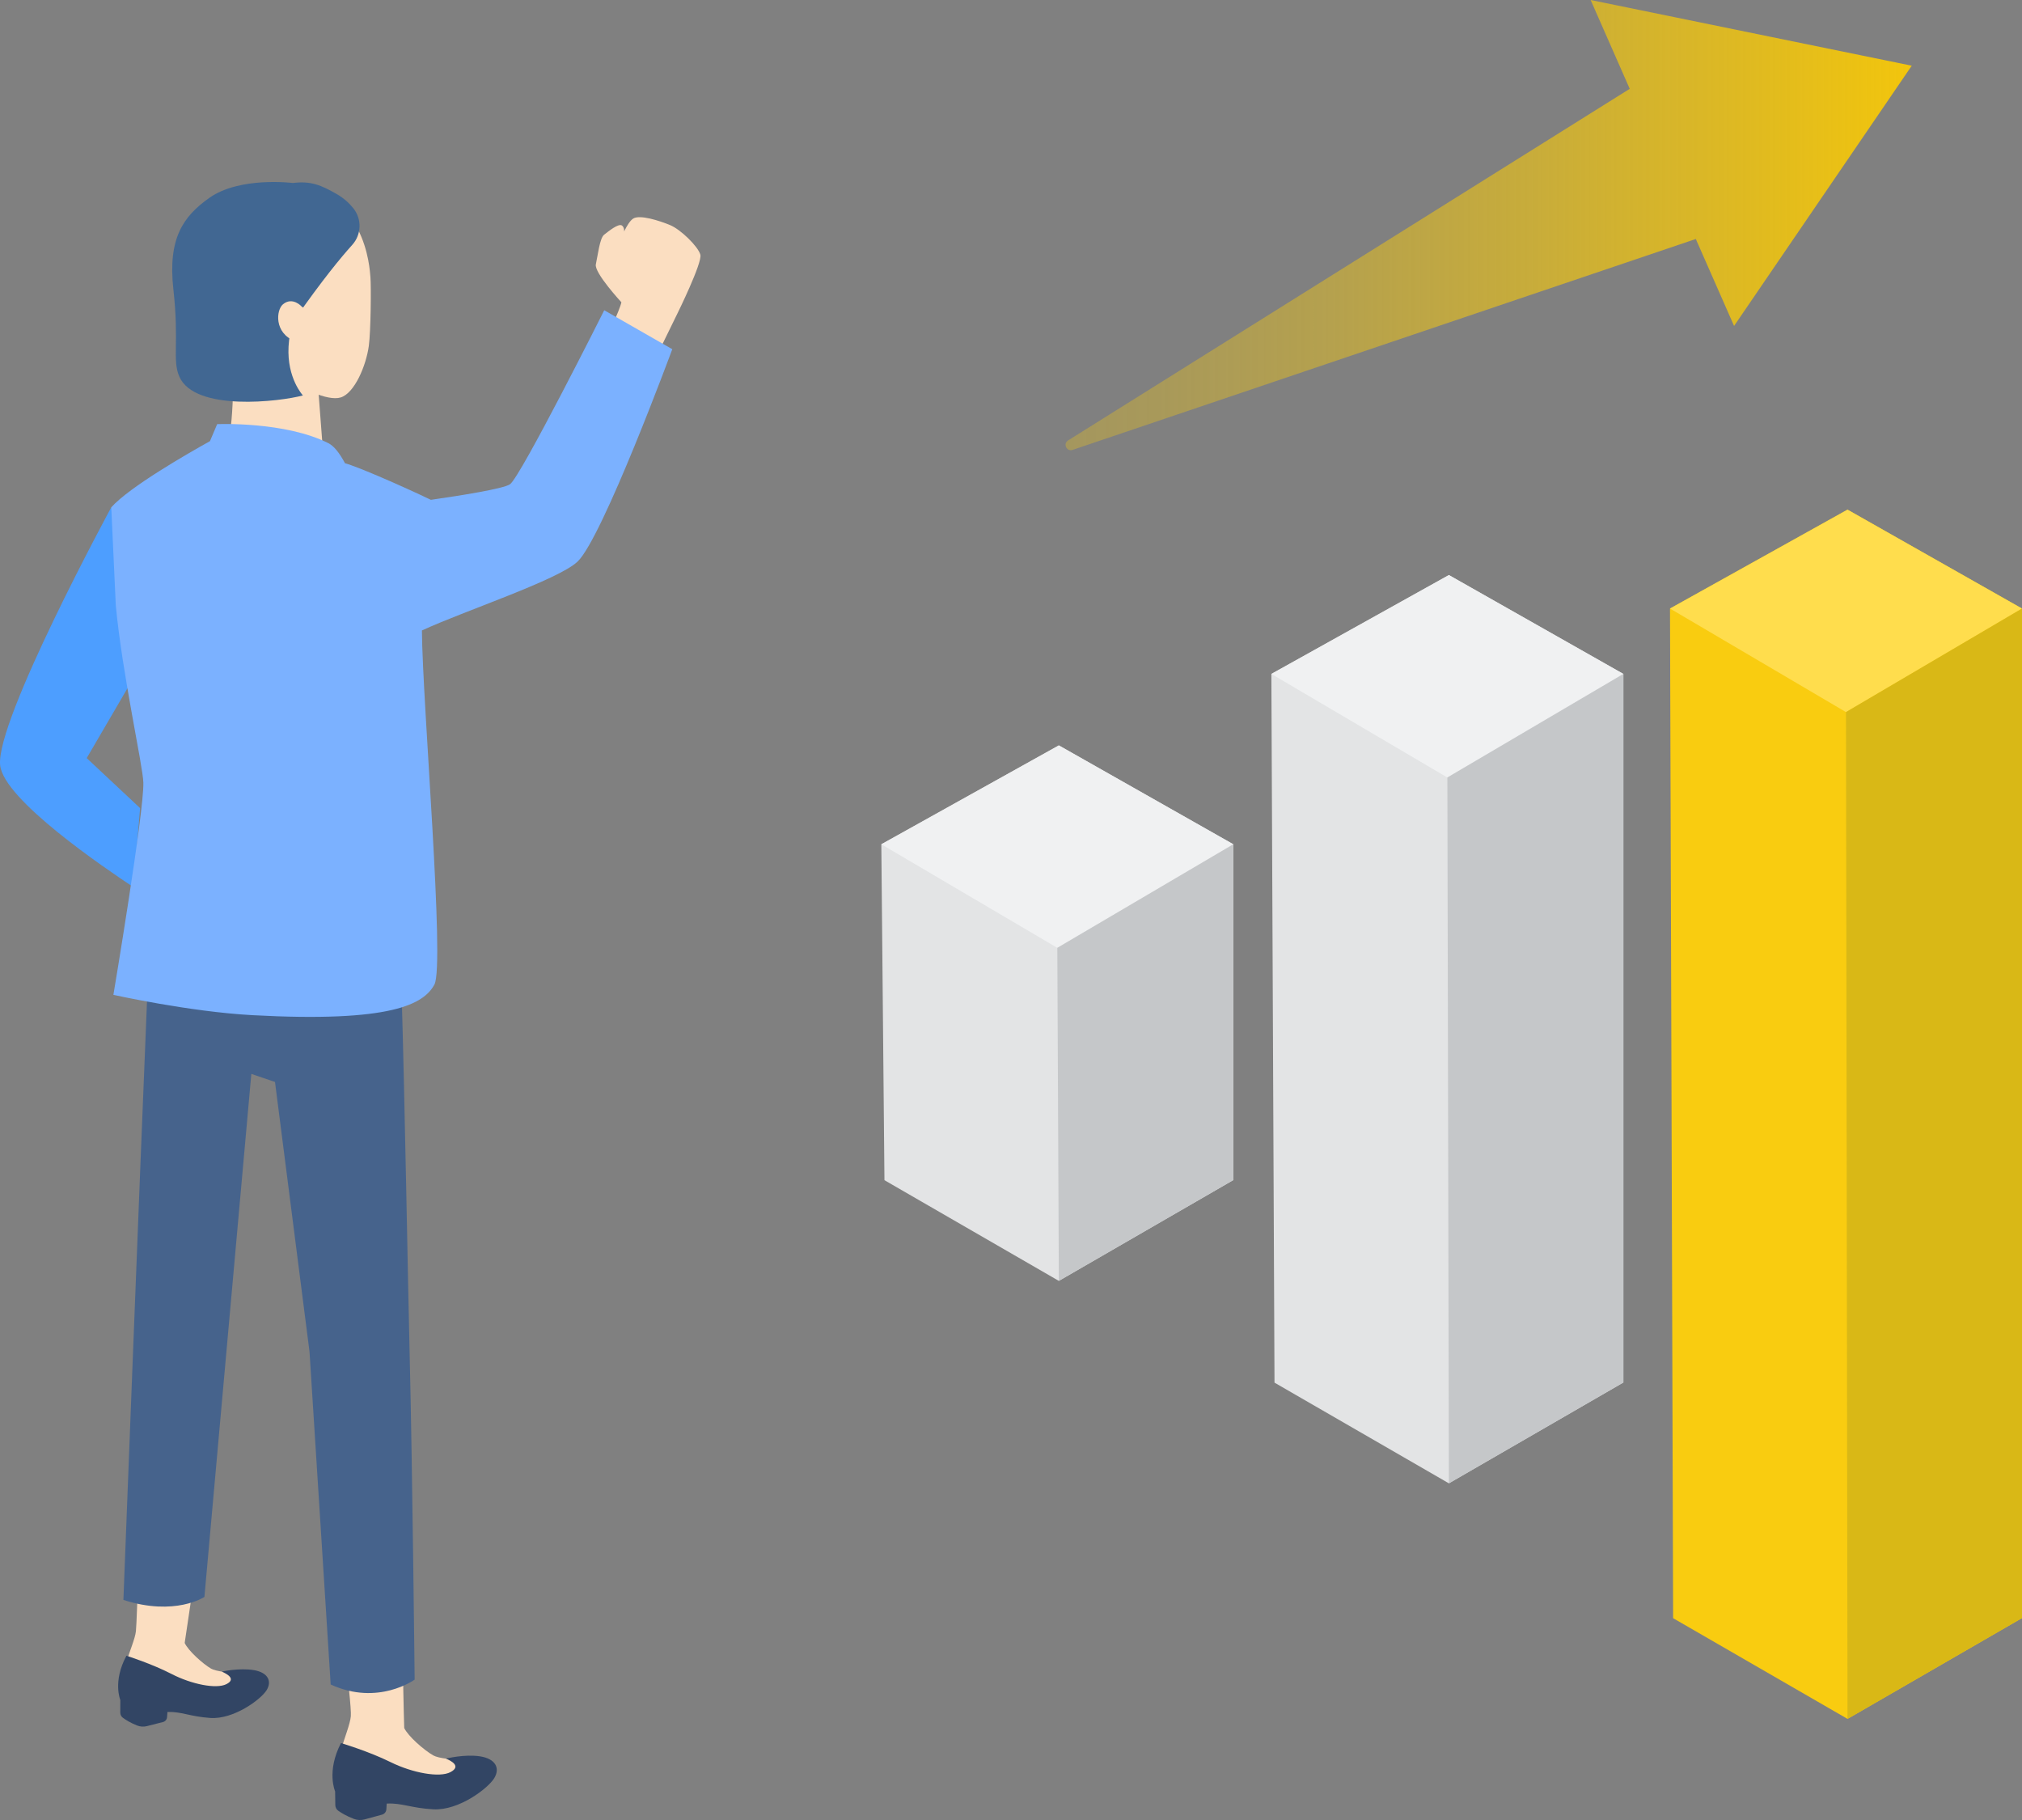 <?xml version="1.0" encoding="UTF-8"?><svg id="_素材" xmlns="http://www.w3.org/2000/svg" width="200" height="180" xmlns:xlink="http://www.w3.org/1999/xlink" viewBox="0 0 200 180"><rect x="0" y="0" width="200" height="180" fill="#808080" stroke="none"/><defs><linearGradient id="_名称未設定グラデーション_32" x1="105.397" y1="22.263" x2="189.095" y2="22.263" gradientUnits="userSpaceOnUse"><stop offset="0" stop-color="#f9cc10" stop-opacity=".3"/><stop offset=".116" stop-color="#f8cb0f" stop-opacity=".338"/><stop offset=".304" stop-color="#f7ca0f" stop-opacity=".439"/><stop offset=".543" stop-color="#f5c80e" stop-opacity=".606"/><stop offset=".819" stop-color="#f3c60c" stop-opacity=".833"/><stop offset="1" stop-color="#f2c50c"/></linearGradient></defs><path d="M13.844,149.441s-.272,10.674-.402,11.898c-.151,1.421-2.166,4.999-1.152,6.722,1.203,2.044,3.564.288,6.327,1.309,2.369.876,4.364-.034,5.645-.729,1.32-.716,2.327-1.519,1.97-2.381-.212-.51-.681-.946-2.327-.847-1.183.072-2.57-.117-3.034-.388-.82-.479-2.263-1.78-2.603-2.537,0,0,1.338-8.915,1.755-12.07l-6.179-.978Z" style="fill:#fbdec1;"/><path d="M25.101,165.177c-1.415-.241-3.169.144-3.169.144.515.225,1.463.732.466,1.241-.997.509-3.441.021-5.419-1-1.979-1.021-4.472-1.808-4.472-1.808-1.38,2.557-.606,4.375-.606,4.375l-.005,1.242c-.001.205.094.399.259.52.265.195.732.494,1.399.76.308.123.647.148.968.067l1.6-.407c.221-.056.382-.247.4-.474l.041-.521c1.377-.05,2.199.448,4.227.592,2.322.166,5-1.828,5.568-2.727.568-.898.158-1.766-1.257-2.007Z" style="fill:#324564;"/><path d="M33.241,156.813s1.58,11.589,1.461,12.926c-.138,1.552-2.267,5.489-1.13,7.347,1.349,2.205,3.889.247,6.919,1.308,2.598.91,4.755-.118,6.138-.9,1.425-.805,2.508-1.699,2.102-2.632-.24-.552-.759-1.019-2.551-.879-1.287.1-2.803-.08-3.314-.366-.903-.506-2.499-1.898-2.884-2.716,0,0-.335-10.822.008-14.917l-6.749.828Z" style="fill:#fbdec1;"/><path d="M47.478,173.704c-1.547-.236-3.368.227-3.368.227.566.235,1.525.759.448,1.333-1.077.574-3.749.087-5.924-.988-2.175-1.076-4.908-1.886-4.908-1.886-1.456,2.812-.578,4.779-.578,4.779l.018,1.354c.003.223.11.433.292.562.292.207.807.524,1.538.803.337.128.708.15,1.056.055l1.736-.473c.24-.065.411-.276.427-.524l.035-.569c1.5-.08,2.405.447,4.618.566,2.534.137,5.414-2.086,6.016-3.076.602-.99.14-1.927-1.407-2.163Z" style="fill:#324564;"/><path d="M39.717,98.049c.314,10.142.632,28.933.804,35.956.27,11.026.493,32.11.493,32.11,0,0-3.62,2.639-8.306.483l-2.093-32.911-3.414-26.68-2.341-.797-4.64,51.727s-2.902,1.946-8.014.297c0,0,1.604-41.61,2.385-60.441l3.584-4.421,18.315-.285,3.226,4.964Z" style="fill:#46638c;"/><path d="M13.212,87.749C10.38,85.86.381,79.117.014,75.688c-.471-4.4,10.992-25.512,10.992-25.512l5.035,11.292-3.444,6.622-4.02,6.887,5.281,4.946-.646,7.828Z" style="fill:#4d9eff;"/><path d="M23.041,35.88s.226,6.021-.74,9.176l6.402,2.345,3.243-2.802s-.392-5.211-.687-9.005l-8.218.286Z" style="fill:#fbdec1;"/><path d="M28.618,37.329c.919.996,3.78,2.385,5.085,1.978,1.359-.424,2.506-3.117,2.777-5.097.201-1.461.237-5.946.16-6.797-.077-.851-.456-8.895-8.474-8.873-8.244.023-10.247,5.059-9.972,8.557.21,2.672,2.51,6.504,8.658,7.99,0,0,.875,1.276,1.766,2.242Z" style="fill:#fbdec1;"/><path d="M29.134,31.616c2.726-3.905,4.6-6.171,5.707-7.397.915-1.013.966-2.542.116-3.611-.403-.507-.945-1.014-1.673-1.428-1.504-.854-2.495-1.304-4.316-1.082,0,0-5.252-.669-8.276,1.481-2.548,1.811-4.111,3.963-3.541,9.055.583,5.207-.121,6.972.579,8.597,1.52,3.525,10,2.483,12.232,1.879,0,0-1.587-1.7-1.421-4.825.093-1.76.593-2.669.593-2.669Z" style="fill:#416792;"/><path d="M29.183,33.745c-2.103-.815-1.864-3.099-1.192-3.652.949-.781,1.838.214,1.838.214l.644.5-.835,3.137-.455-.199Z" style="fill:#fbdec1;"/><path d="M69.273,25.186c-.214-.793-1.928-2.485-2.996-2.926-1.068-.441-3.013-1.06-3.652-.639-.309.203-.617.702-.89,1.268.014-.237-.043-.457-.218-.584-.336-.244-1.343.58-1.77.915-.427.336-.628,2.099-.811,2.923-.183.824,2.526,3.751,2.526,3.751-.122.702-1.683,4.026-1.683,4.026l4.567,2.524,2.644-5.409s2.497-5.056,2.284-5.849Z" style="fill:#fbdec1;"/><path d="M11.454,59.883c.651,6.879,2.681,15.835,2.725,17.517.077,2.916-2.963,20.991-2.963,20.991,0,0,7.519,1.672,13.739,2.01,13.796.749,16.961-1.092,18.014-3.029,1.052-1.937-1.176-27.715-1.237-35.017,4.07-1.894,13.459-4.982,15.392-6.809,2.475-2.337,9.373-21.009,9.373-21.009l-6.731-3.853s-8.287,16.518-9.327,17.213c-.668.447-4.889,1.116-7.82,1.537-2.972-1.424-7.324-3.313-8.496-3.618-.529-1-1.091-1.704-1.624-1.975-4.285-2.181-11.018-1.893-11.018-1.893l-.714,1.684c-2.138,1.188-7.94,4.51-9.762,6.542l.449,9.708Z" style="fill:#7bb1ff;"/><polygon points="182.742 50.406 165.183 60.186 165.492 160.041 182.742 170 200 160.029 200 60.186 182.742 50.406" style="fill:#f9cc10;"/><polygon points="182.742 50.406 165.183 60.186 182.591 70.428 200 60.186 182.742 50.406" style="fill:#ffdd4d;"/><polygon points="182.591 70.428 182.742 170 200 160.029 200 60.186 182.591 70.428" style="fill:#d9b816;"/><polygon points="143.312 56.873 125.753 66.653 126.063 136.744 143.312 146.703 160.57 136.732 160.57 66.653 143.312 56.873" style="fill:#e3e4e5;"/><polygon points="143.312 56.873 125.753 66.653 143.162 76.895 160.57 66.653 143.312 56.873" style="fill:#f0f1f2;"/><polygon points="160.57 66.653 143.162 76.895 143.312 146.703 160.57 136.732 160.57 66.653" style="fill:#c5c7c9;"/><polygon points="104.732 73.721 87.173 83.501 87.483 116.722 104.732 126.681 121.99 116.71 121.99 83.501 104.732 73.721" style="fill:#e3e4e5;"/><polygon points="104.732 73.721 87.173 83.501 104.582 93.743 121.99 83.501 104.732 73.721" style="fill:#f0f1f2;"/><polygon points="121.99 83.501 104.582 93.743 104.732 126.681 121.99 116.71 121.99 83.501" style="fill:#c5c7c9;"/><path d="M189.095,6.498l-31.762-6.498,3.866,8.785-55.553,34.774c-.525.329-.142,1.136.444.937l61.645-20.86,3.786,8.601,17.574-25.739Z" style="fill:url(#_名称未設定グラデーション_32);"/></svg>